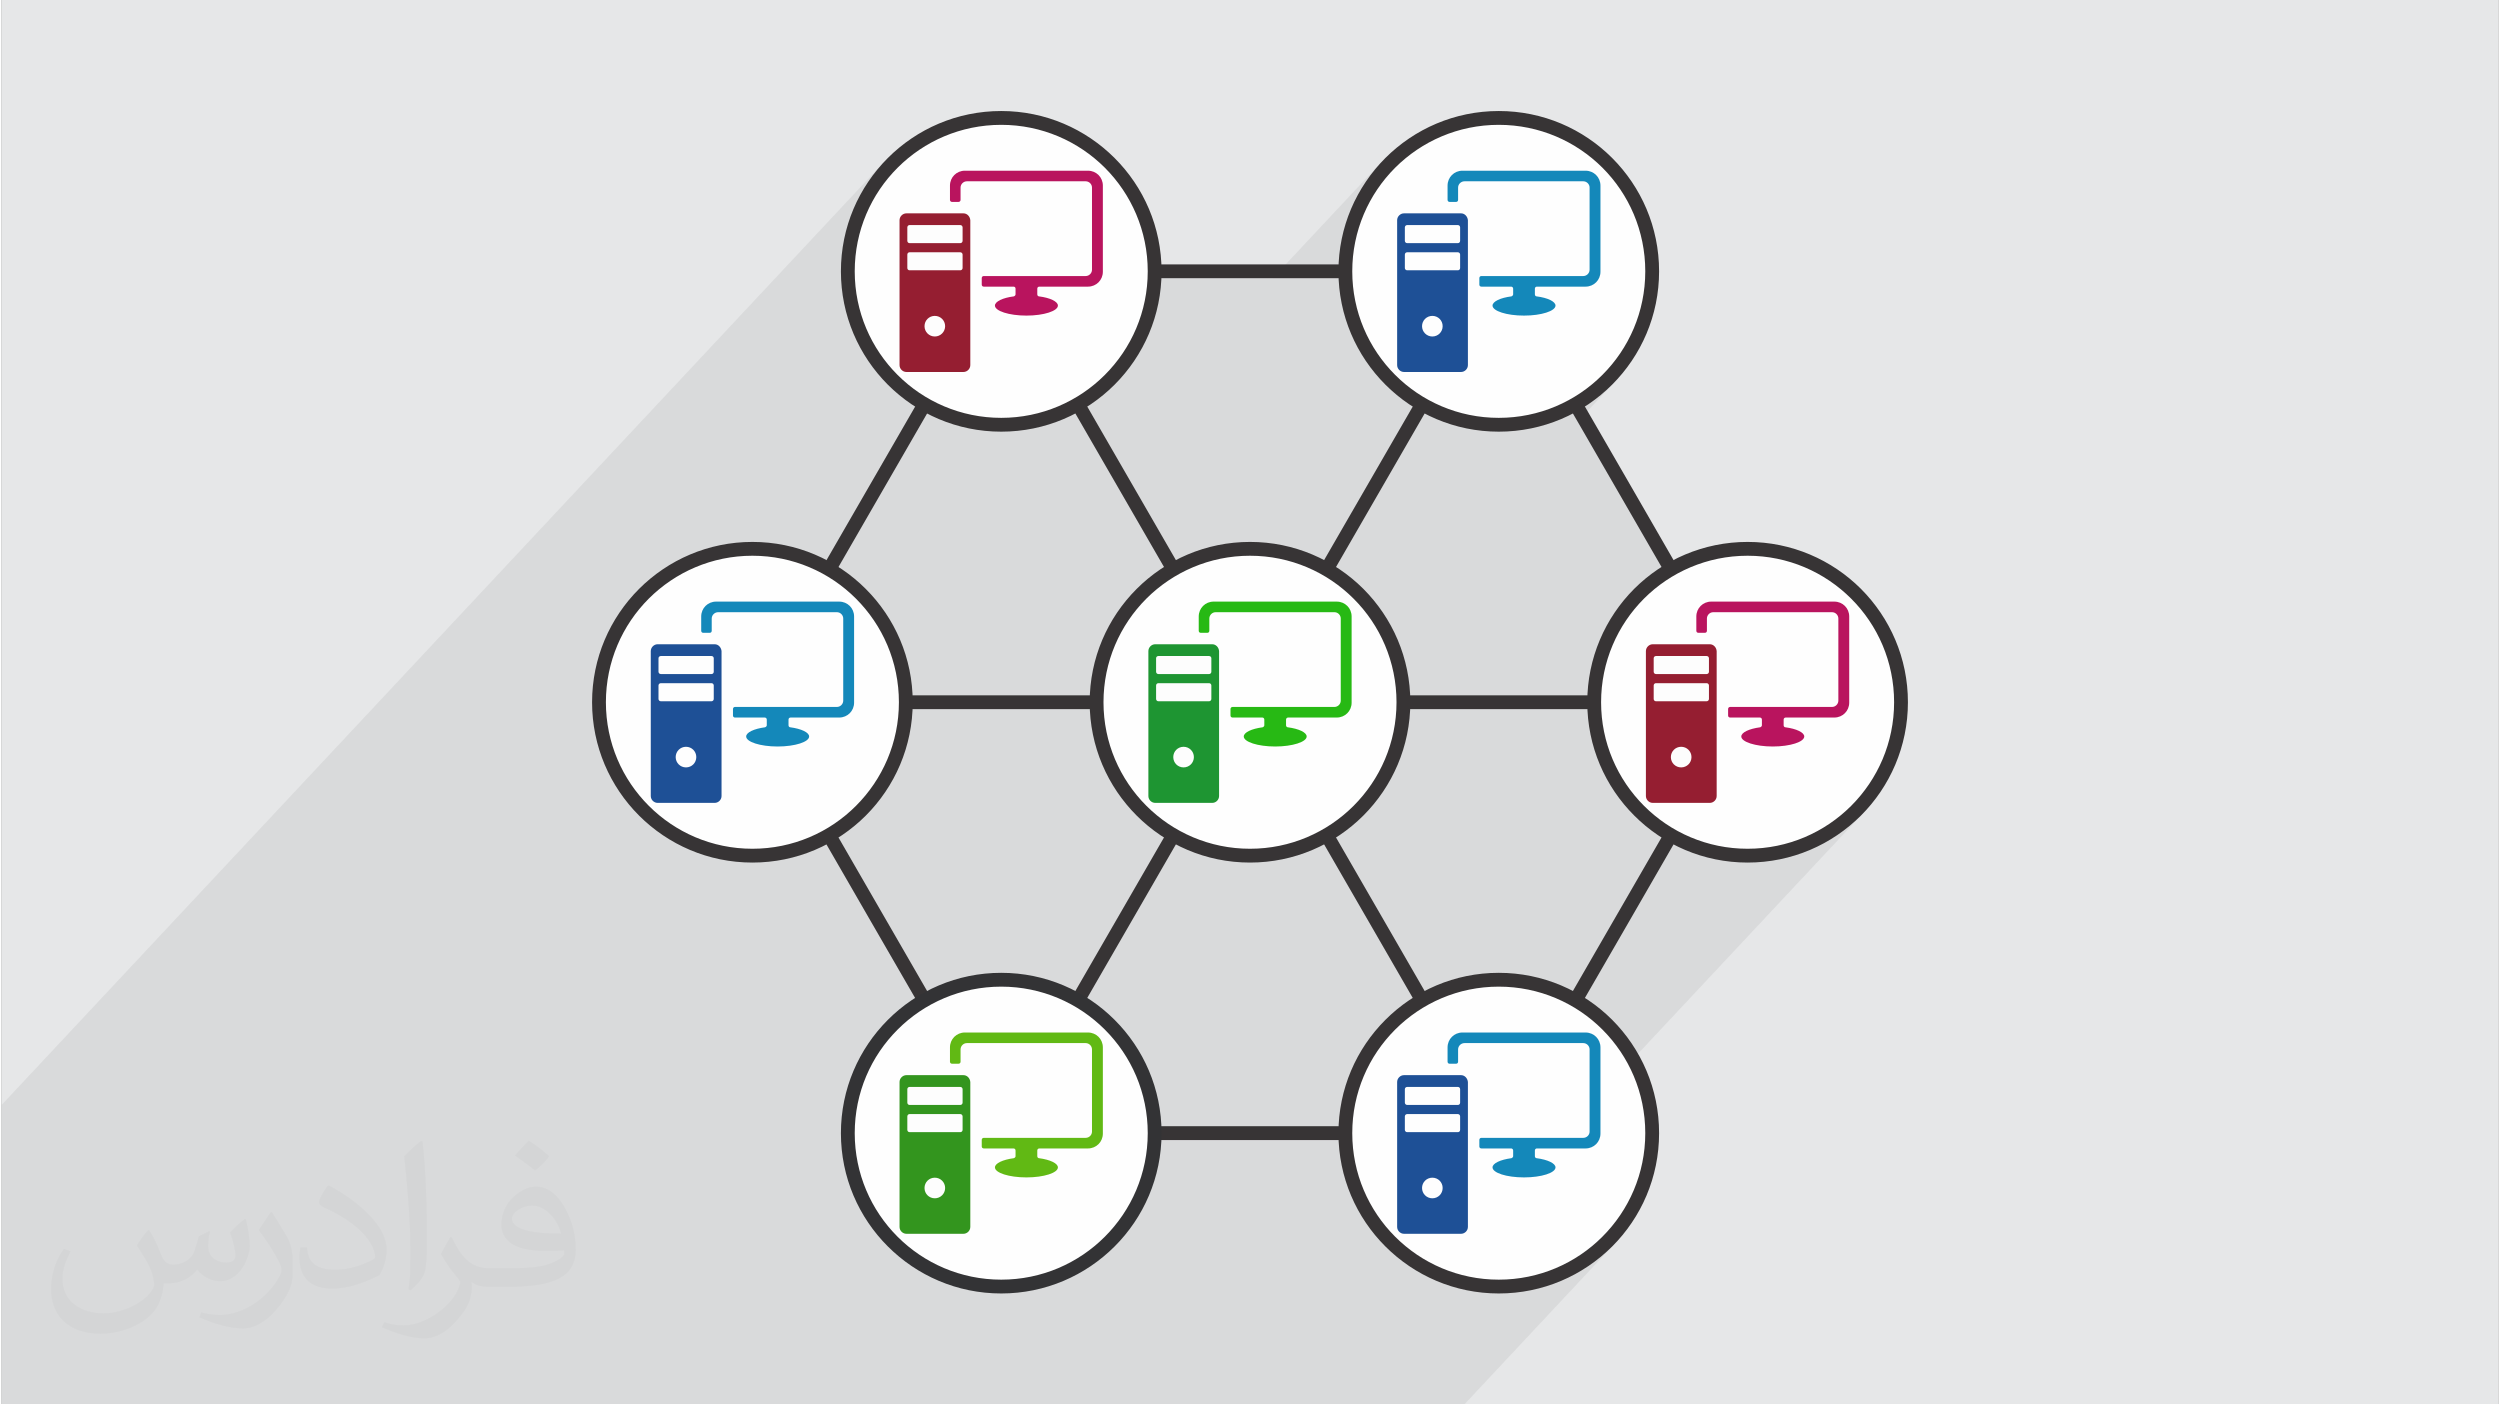<?xml version="1.0" encoding="UTF-8"?>
<!DOCTYPE svg PUBLIC "-//W3C//DTD SVG 1.0//EN" "http://www.w3.org/TR/2001/REC-SVG-20010904/DTD/svg10.dtd">
<!-- Creator: CorelDRAW 2017 -->
<svg xmlns="http://www.w3.org/2000/svg" xml:space="preserve" width="356px" height="200px" version="1.0" shape-rendering="geometricPrecision" text-rendering="geometricPrecision" image-rendering="optimizeQuality" fill-rule="evenodd" clip-rule="evenodd" viewBox="0 0 35600 20026" xmlns:xlink="http://www.w3.org/1999/xlink">
 <rect x="0" y="0" width="35600" height="20026" fill="#808080" stroke="none"/>
 <g id="Layer_x0020_1">
  <g id="_2233704265952">
   <path fill="#373435" fill-opacity="0.031" d="M2082 17548c68,104 112,203 155,312 32,64 49,183 199,183 44,0 107,-14 163,-45 63,-33 110,-83 136,-159l60 -202 146 -72 10 9c-20,78 -25,149 -25,206 0,171 146,235 262,235 68,0 129,-34 129,-95 0,-81 -34,-217 -78,-339 68,-68 136,-136 214,-191l12 6c34,144 53,287 53,381 0,93 -41,196 -75,264 -70,132 -194,238 -344,238 -114,0 -241,-58 -328,-163l-5 0c-82,101 -209,193 -412,193l-63 0c-10,134 -39,229 -83,314 -121,237 -480,404 -818,404 -471,0 -706,-272 -706,-633 0,-223 73,-431 185,-578l92 38c-70,134 -117,262 -117,385 0,338 275,499 592,499 294,0 658,-187 724,-404 -25,-237 -114,-348 -250,-565 41,-72 94,-144 160,-221l12 0 0 0zm5421 -1275c99,63 196,136 291,222 -53,74 -119,142 -201,202 -95,-77 -190,-143 -287,-213 66,-75 131,-147 197,-211l0 0zm51 926c-160,0 -291,105 -291,184 0,167 320,219 703,217 -48,-196 -216,-401 -412,-401zm-359 896c208,0 390,-6 529,-41 155,-39 286,-118 286,-171 0,-15 0,-31 -5,-46 -87,8 -187,8 -274,8 -282,0 -498,-65 -583,-223 -21,-44 -36,-92 -36,-148 0,-152 66,-304 182,-407 97,-84 204,-138 313,-138 197,0 354,158 464,408 60,137 101,294 101,492 0,132 -36,243 -118,326 -153,148 -435,204 -867,204l-196 0 0 0 -51 0c-107,0 -184,-19 -245,-66l-10 0c3,25 5,50 5,72 0,97 -32,221 -97,320 -192,287 -400,410 -580,410 -182,0 -405,-70 -606,-161l36 -70c65,27 155,46 279,46 325,0 752,-314 805,-619 -12,-25 -34,-58 -65,-93 -95,-113 -155,-208 -211,-307 48,-95 92,-171 133,-239l17 -2c139,282 265,445 546,445l44 0 0 0 204 0 0 0zm-1408 299c24,-130 26,-276 26,-413l0 -203c0,-376 -48,-926 -87,-1281 68,-75 163,-161 238,-219l22 6c51,450 63,972 63,1452 0,126 -5,250 -17,340 -7,114 -73,201 -214,332l-31 -14 0 0zm-1449 -596c7,177 94,318 398,318 189,0 349,-50 526,-135 32,-14 49,-33 49,-49 0,-111 -85,-258 -228,-392 -139,-126 -323,-238 -495,-311 -59,-26 -78,-52 -78,-77 0,-52 68,-158 124,-236l19 -1c197,103 417,255 580,427 148,157 240,315 240,489 0,128 -39,250 -102,361 -216,109 -446,192 -674,192 -277,0 -466,-130 -466,-436 0,-33 0,-84 12,-150l95 0 0 0zm-501 -503l172 278c63,103 122,215 122,392l0 227c0,183 -117,379 -306,573 -148,132 -279,188 -400,188 -180,0 -386,-56 -624,-159l27 -70c75,21 162,37 269,37 342,-2 692,-252 852,-557 19,-35 26,-68 26,-90 0,-36 -19,-75 -34,-110 -87,-165 -184,-315 -291,-453 56,-89 112,-174 173,-258l14 2z"/>
   <path fill="#E6E7E8" d="M0 0l35600 0 0 20026 -35600 0 0 -20026z"/>
   <path fill="#373435" fill-opacity="0.031" d="M2102 17539c68,103 111,202 155,311 31,63 48,183 199,183 43,0 106,-14 162,-45 63,-33 112,-83 135,-159l61 -202 146 -71 9 9c-20,76 -24,149 -24,207 0,169 145,232 261,232 68,0 129,-33 129,-94 0,-81 -33,-217 -78,-338 68,-68 136,-136 214,-192l12 7c34,143 54,286 54,380 0,93 -42,196 -76,264 -70,131 -193,237 -344,237 -114,0 -240,-57 -327,-163l-5 0c-83,101 -208,193 -412,193l-62 0c-11,134 -40,230 -83,314 -121,237 -480,404 -817,404 -470,0 -705,-272 -705,-633 0,-222 73,-430 184,-576l92 36c-70,135 -116,262 -116,386 0,337 273,498 591,498 293,0 657,-187 722,-403 -24,-237 -114,-348 -250,-565 42,-72 96,-144 161,-220l12 0 0 0 0 0zm5414 -1274c99,63 196,136 291,221 -53,74 -119,142 -201,202 -95,-76 -189,-142 -286,-212 65,-75 131,-146 196,-211l0 0 0 0zm51 925c-161,0 -291,105 -291,183 0,167 320,219 702,217 -48,-196 -215,-400 -411,-400l0 0 0 0zm-359 894c209,0 390,-6 529,-40 155,-40 286,-118 286,-171 0,-15 0,-31 -6,-46 -87,8 -186,8 -274,8 -280,0 -496,-63 -581,-222 -22,-43 -36,-93 -36,-149 0,-152 65,-302 181,-405 98,-85 204,-139 313,-139 196,0 354,159 463,408 61,136 102,293 102,491 0,132 -37,242 -119,325 -153,149 -434,204 -865,204l-197 0 0 0 -51 0c-106,0 -184,-18 -244,-66l-10 0c2,25 5,49 5,72 0,97 -32,221 -97,319 -192,287 -399,410 -579,410 -182,0 -405,-70 -606,-160l36 -71c65,28 155,46 279,46 325,0 751,-313 805,-618 -13,-25 -34,-57 -65,-92 -96,-113 -156,-209 -212,-308 49,-94 93,-171 133,-239l17 -1c139,282 265,444 546,444l43 0 0 0 204 0 0 0 0 0zm-1406 299c24,-130 26,-276 26,-412l0 -202c0,-377 -48,-924 -87,-1281 68,-75 163,-160 238,-218l22 6c51,449 63,970 63,1450 0,126 -5,250 -18,340 -6,114 -71,200 -213,332l-31 -15 0 0 0 0zm-1447 -595c7,177 94,317 397,317 189,0 349,-49 526,-134 31,-14 48,-33 48,-49 0,-112 -84,-258 -227,-392 -138,-125 -323,-237 -495,-310 -58,-25 -77,-52 -77,-77 0,-52 68,-158 123,-235l20 -2c196,103 416,256 579,427 148,157 240,315 240,488 0,127 -39,249 -102,360 -216,110 -446,192 -673,192 -277,0 -466,-130 -466,-435 0,-33 0,-84 13,-150l94 0 0 0 0 0zm-500 -502l171 277c64,103 122,214 122,392l0 226c0,183 -117,379 -306,573 -147,132 -278,187 -400,187 -178,0 -385,-56 -622,-158l27 -70c74,21 162,37 269,37 341,-2 691,-252 850,-556 20,-35 26,-68 26,-91 0,-35 -18,-75 -34,-109 -86,-165 -184,-316 -290,-453 55,-89 111,-173 172,-258l15 3 0 0 0 0z"/>
   <path fill="#373435" fill-opacity="0.078" d="M12706 2322l-506 541 43 -83 55 -96 59 -93 64 -90 68 -86 72 -83 -12561 13423 0 145 0 142 0 615 0 127 0 44 0 39 0 145 0 17 0 13 0 68 0 124 0 17 0 35 0 15 0 116 0 12 0 32 0 12 0 149 0 67 0 8 0 203 0 174 0 15 0 19 0 145 0 142 0 67 0 15 0 177 0 58 0 175 0 14 0 40 0 46 0 2 0 9 0 12 0 7 0 41 0 27 0 52 0 5 0 40 0 39 0 38 0 106 0 17 0 13 0 30 0 39 0 7 0 116 0 18 0 34 0 10 0 6 0 1 0 114 0 13 0 31 0 12 0 59 0 12 0 69 0 9 0 3 0 25 0 23 7 0 9 0 7 0 190 0 163 0 14 0 9 0 2 0 15 0 23 0 149 0 80 0 71 0 14 0 166 0 55 0 114 0 49 0 13 0 54 0 18 0 8 0 2 0 8 0 3 0 15 0 15 0 49 0 319 0 43 0 165 0 7 0 137 0 1 0 76 0 12 0 46 0 18 0 12 0 23 0 28 0 53 0 2 0 337 0 2 0 15 0 24 0 149 0 79 0 228 0 136 0 56 0 77 0 108 0 467 0 119 0 42 0 36 0 56 0 2 0 77 0 16 0 12 0 28 0 37 0 98 0 1 0 16 0 16 0 33 0 14 0 108 0 12 0 30 0 11 0 139 0 63 0 8 0 189 0 163 0 14 0 18 0 136 0 133 0 62 0 14 0 166 0 55 0 163 0 13 0 55 0 26 0 0 0 1 0 9 0 11 0 6 0 64 0 49 0 1 0 41 0 36 0 18 0 117 0 17 0 12 0 28 0 36 0 7 0 108 0 17 0 32 0 9 0 6 0 1 0 107 0 14 0 27 0 11 0 55 0 11 0 64 0 12 0 24 0 27 0 17 0 189 0 164 0 14 0 8 0 3 0 7 0 8 0 23 0 59 0 45 0 18 0 27 0 79 0 10 0 64 0 12 0 166 0 54 0 100 0 15 0 49 0 13 0 2 0 78 0 2 0 8 0 12 0 6 0 14 0 50 0 49 0 41 0 1 0 36 0 70 0 65 0 14 0 2 0 12 0 28 0 36 0 7 0 109 0 16 0 32 0 9 0 6 0 1 0 107 0 12 0 17 0 2 0 10 0 12 0 54 0 11 0 46 0 19 0 9 0 3 0 23 0 28 0 9 0 7 0 36 0 2 0 152 0 163 0 14 0 9 0 2 0 15 0 23 0 149 0 80 0 71 0 14 0 166 0 54 0 115 0 49 0 13 0 80 0 2 0 8 0 18 0 14 0 50 0 49 0 95 0 175 0 42 0 166 0 7 0 137 0 1 0 76 0 12 0 45 0 19 0 12 0 23 0 28 0 53 0 1 0 338 0 2 0 15 0 23 0 150 0 79 0 228 0 136 0 56 0 77 0 108 0 467 0 119 0 35 0 43 0 56 0 2 0 77 0 17 0 11 0 28 0 37 0 97 0 2 0 16 0 16 0 33 0 14 0 108 0 14 0 28 0 11 0 562 0 14 0 18 0 90 0 46 0 17 0 117 0 63 0 12 0 166 0 55 0 163 0 1 0 12 0 72 0 9 0 1 0 9 0 3 0 8 0 6 0 64 0 5 0 44 0 42 0 15 0 21 0 135 0 17 0 12 0 28 0 36 0 7 0 108 0 17 0 32 0 9 0 5 0 2 0 107 0 13 0 28 0 11 0 55 0 11 0 58 0 18 0 24 0 27 0 17 0 189 0 163 0 15 0 8 0 3 0 15 0 23 0 59 0 63 0 27 0 79 0 74 0 11 0 166 0 55 0 115 0 48 0 13 0 37 0 44 0 0 0 1 0 9 0 18 0 14 0 50 0 52 0 110 0 156 0 43 0 166 0 7 0 137 0 77 0 11 0 46 0 19 0 11 0 24 0 28 0 53 0 338 0 3 0 15 0 23 0 149 0 80 0 420 0 184 0 721 0 134 0 135 0 2108 -2253 -80 76 -83 72 -86 68 -90 63 -93 60 -43 25 405 -433 141 -156 126 -168 110 -180 92 -192 73 -201 54 -209 33 -217 12 -224 -12 -224 -33 -217 -54 -210 -73 -200 -92 -192 -9 -14 3249 -3471 -79 76 -83 72 -87 68 -90 63 -92 60 -44 25 405 -433 142 -156 126 -168 109 -181 92 -191 74 -201 54 -209 33 -218 11 -223 -11 -224 -33 -217 -54 -210 -74 -201 -92 -191 -109 -180 -126 -169 -142 -155 -155 -141 -168 -126 -181 -110 -191 -92 -201 -73 -209 -54 -218 -33 -223 -12 -224 12 -217 33 -210 54 -201 73 -191 92 -134 82 -1247 -2159 568 -607 -76 80 -79 76 -83 71 -86 68 -90 64 -93 60 -43 25 405 -434 141 -155 126 -168 110 -181 92 -191 73 -201 54 -209 33 -218 12 -223 -12 -224 -33 -217 -54 -210 -73 -201 -92 -191 -110 -180 -126 -169 -141 -155 -155 -141 -169 -126 -180 -110 -191 -92 -201 -73 -210 -54 -217 -33 -224 -12 -223 12 -218 33 -209 54 -201 73 -191 92 -181 110 -168 126 -155 141 -507 541 43 -84 55 -96 60 -92 64 -90 67 -86 72 -83 -1530 1635 -1690 0 5 -98 -11 -224 -33 -217 -54 -210 -74 -201 -92 -191 -109 -180 -126 -169 -142 -155 -155 -141 -168 -126 -181 -110 -191 -92 -201 -73 -209 -54 -218 -33 -223 -12 -224 12 -217 33 -210 54 -201 73 -191 92 -180 110 -169 126 -155 141z"/>
   <g>
    <path fill="#373435" fill-rule="nonzero" d="M10620 9964c1192,-2065 2383,-4130 3576,-6194l7208 0c1203,2080 2405,4161 3604,6243 -1199,2082 -2401,4163 -3604,6243l-7208 0c-1203,-2080 -2405,-4161 -3604,-6243l28 -49zm1944 -2974l-1745 3023 3490 6045 6982 0 3490 -6045 -3490 -6046 -6982 0 -1745 3023z"/>
    <path fill="#373435" fill-rule="nonzero" d="M21432 3918l-3462 5996 6925 0 0 197 -7265 0 3632 -6291 170 98z"/>
    <path fill="#373435" fill-rule="nonzero" d="M14338 3820l3632 6291 -7265 0 0 -197 6925 0 -3462 -5996 170 -98z"/>
    <path fill="#373435" fill-rule="nonzero" d="M21262 16206l-3462 -5997 -3462 5997 -170 -98 3632 -6291 3632 6291 -170 98z"/>
    <circle fill="#FEFEFE" cx="14253" cy="3869" r="2187"/>
    <path fill="#373435" fill-rule="nonzero" d="M14253 1583c630,0 1202,256 1616,670 414,413 670,985 670,1616 0,631 -256,1202 -670,1616 -414,414 -985,670 -1616,670 -631,0 -1203,-256 -1617,-670 -413,-414 -669,-986 -669,-1616 0,-631 255,-1202 669,-1616 415,-415 986,-670 1617,-670zm1477 808c-378,-377 -900,-611 -1477,-611 -577,0 -1100,234 -1477,611 -379,378 -612,901 -612,1478 0,577 233,1099 611,1477 378,378 901,612 1478,612 577,0 1099,-234 1477,-612 378,-378 612,-900 612,-1477 0,-577 -234,-1100 -612,-1478z"/>
    <circle fill="#FEFEFE" cx="21347" cy="3869" r="2187"/>
    <path fill="#373435" fill-rule="nonzero" d="M21347 1583c631,0 1202,255 1616,669 415,415 670,986 670,1617 0,630 -256,1202 -670,1616 -413,414 -985,670 -1616,670 -631,0 -1202,-256 -1616,-670 -414,-414 -670,-985 -670,-1616 0,-631 256,-1203 670,-1617 414,-413 986,-669 1616,-669zm1478 808c-378,-377 -901,-611 -1478,-611 -577,0 -1099,234 -1477,611 -378,378 -612,901 -612,1478 0,577 234,1099 612,1477 378,378 900,612 1477,612 577,0 1100,-234 1477,-612 379,-378 612,-900 612,-1477 0,-577 -233,-1100 -611,-1478z"/>
    <circle fill="#FEFEFE" cx="24895" cy="10013" r="2187"/>
    <path fill="#373435" fill-rule="nonzero" d="M24895 7727c630,0 1202,256 1616,669 414,415 670,986 670,1617 0,630 -256,1202 -670,1616 -414,414 -986,670 -1616,670 -631,0 -1203,-256 -1616,-670 -414,-413 -670,-985 -670,-1616 0,-631 256,-1203 669,-1617 414,-413 986,-669 1617,-669zm1477 809c-378,-378 -900,-612 -1477,-612 -577,0 -1100,234 -1477,611 -378,379 -612,901 -612,1478 0,577 234,1099 612,1477 377,378 900,612 1477,612 577,0 1099,-234 1477,-612 378,-378 612,-900 612,-1477 0,-577 -234,-1100 -612,-1477z"/>
    <circle fill="#FEFEFE" cx="21347" cy="16157" r="2187"/>
    <path fill="#373435" fill-rule="nonzero" d="M21347 13871c631,0 1203,256 1617,670 413,414 669,985 669,1616 0,631 -255,1202 -669,1616 -415,414 -986,670 -1617,670 -630,0 -1202,-256 -1616,-670 -414,-413 -670,-985 -670,-1616 0,-631 256,-1203 670,-1616 414,-414 985,-670 1616,-670zm1478 809c-378,-378 -901,-612 -1478,-612 -577,0 -1099,234 -1477,612 -378,378 -612,900 -612,1477 0,577 234,1099 612,1477 378,378 900,612 1477,612 577,0 1100,-234 1477,-612 379,-378 612,-900 612,-1477 0,-577 -233,-1099 -611,-1477z"/>
    <circle fill="#FEFEFE" cx="14253" cy="16157" r="2187"/>
    <path fill="#333335" fill-rule="nonzero" d="M14253 13871c631,0 1202,256 1616,670 414,413 670,985 670,1616 0,631 -256,1203 -670,1616 -414,414 -986,670 -1616,670 -631,0 -1202,-256 -1616,-670 -415,-414 -670,-985 -670,-1616 0,-631 256,-1202 670,-1616 413,-414 985,-670 1616,-670zm1477 809c-378,-378 -900,-612 -1477,-612 -577,0 -1100,234 -1477,612 -379,378 -612,900 -612,1477 0,577 233,1099 611,1477 378,378 901,612 1478,612 577,0 1099,-234 1477,-612 378,-378 612,-900 612,-1477 0,-577 -234,-1099 -612,-1477z"/>
    <circle fill="#FEFEFE" cx="10705" cy="10013" r="2187"/>
    <path fill="#373435" fill-rule="nonzero" d="M10705 7727c631,0 1203,256 1616,670 414,413 670,985 670,1616 0,631 -256,1203 -669,1616 -414,414 -986,670 -1617,670 -630,0 -1202,-256 -1616,-670 -414,-414 -670,-986 -670,-1616 0,-631 256,-1202 670,-1616 414,-414 986,-670 1616,-670zm1477 809c-377,-378 -900,-612 -1477,-612 -577,0 -1099,234 -1477,611 -378,378 -612,901 -612,1478 0,577 234,1099 612,1477 378,378 900,612 1477,612 577,0 1100,-234 1477,-612 378,-378 612,-900 612,-1477 0,-577 -234,-1099 -612,-1477z"/>
    <circle fill="#FEFEFE" cx="17800" cy="10013" r="2187"/>
    <path fill="#373435" fill-rule="nonzero" d="M17800 7727c631,0 1202,256 1616,669 414,415 670,986 670,1617 0,630 -256,1202 -670,1616 -414,414 -985,670 -1616,670 -631,0 -1202,-256 -1616,-670 -414,-414 -670,-986 -670,-1616 0,-631 256,-1202 670,-1616 414,-414 985,-670 1616,-670zm1477 809c-378,-378 -900,-612 -1477,-612 -577,0 -1099,234 -1477,611 -378,378 -612,901 -612,1478 0,577 234,1099 612,1477 378,378 900,612 1477,612 577,0 1099,-234 1477,-612 378,-378 612,-900 612,-1477 0,-577 -234,-1100 -612,-1477z"/>
    <path fill="#1E5096" d="M20809 3042l-813 0c-53,0 -98,45 -98,98l0 2066c0,53 45,98 98,98l813 0c53,0 98,-45 98,-98l0 -2066c-5,-53 -45,-98 -98,-98z"/>
    <path fill="#FEFEFE" d="M20796 3434c0,20 -16,33 -32,33l-723 0c-20,0 -33,-17 -33,-33l0 -192c0,-20 17,-33 33,-33l723 0c20,0 32,17 32,33l0 192z"/>
    <path fill="#FEFEFE" d="M20796 3822c0,20 -16,32 -32,32l-723 0c-20,0 -33,-16 -33,-32l0 -192c0,-21 17,-33 33,-33l723 0c20,0 32,17 32,33l0 192z"/>
    <path fill="#FEFEFE" d="M20400 4798c-81,0 -147,-66 -147,-147 0,-82 66,-147 147,-147 82,0 147,65 147,147 0,81 -65,147 -147,147z"/>
    <path fill="#1488BA" d="M22585 2434l-1756 0c-118,0 -212,94 -212,212l0 204c0,16 12,29 28,29 0,0 57,0 94,0 17,0 28,-13 28,-29l0 -176c0,-48 42,-89 91,-89l1694 0c49,0 90,41 90,89l0 1172c0,49 -41,90 -90,90l-1453 0c-17,0 -29,12 -29,29l0 94c0,16 12,28 29,28l424 0c16,0 29,12 29,29l0 81c0,13 -13,25 -25,29 -159,20 -269,74 -269,131 0,77 199,143 449,143 249,0 449,-66 449,-143 0,-57 -110,-111 -269,-131 -13,0 -25,-12 -25,-29l0 -81c0,-17 12,-29 29,-29l694 0c118,0 212,-94 212,-212l0 -1229c0,-118 -94,-212 -212,-212l0 0z"/>
    <path fill="#1E9532" d="M17261 9186l-812 0c-54,0 -98,45 -98,98l0 2066c0,53 44,98 98,98l812 0c54,0 98,-45 98,-98l0 -2066c-4,-53 -44,-98 -98,-98z"/>
    <path fill="#FDFDFD" d="M17249 9578c0,21 -17,33 -33,33l-723 0c-20,0 -32,-17 -32,-33l0 -192c0,-20 16,-32 32,-32l723 0c21,0 33,16 33,32l0 192z"/>
    <path fill="#FDFDFD" d="M17249 9966c0,20 -17,33 -33,33l-723 0c-20,0 -32,-17 -32,-33l0 -192c0,-20 16,-33 32,-33l723 0c21,0 33,17 33,33l0 192z"/>
    <path fill="#FDFDFD" d="M16853 10942c-82,0 -147,-65 -147,-147 0,-82 65,-147 147,-147 81,0 147,65 147,147 0,82 -66,147 -147,147z"/>
    <path fill="#27B914" d="M19037 8578l-1756 0c-118,0 -212,94 -212,212l0 204c0,17 12,29 29,29 0,0 57,0 94,0 16,0 28,-12 28,-29l0 -175c0,-49 41,-90 90,-90l1694 0c49,0 90,41 90,90l0 1171c0,49 -41,90 -90,90l-1453 0c-16,0 -29,13 -29,29l0 94c0,16 13,28 29,28l425 0c16,0 28,13 28,29l0 82c0,12 -12,24 -24,28 -160,21 -269,74 -269,131 0,77 199,143 448,143 249,0 449,-66 449,-143 0,-57 -109,-110 -269,-131 -12,0 -25,-12 -25,-28l0 -82c0,-16 13,-29 29,-29l694 0c119,0 212,-94 212,-212l0 -1229c0,-118 -93,-212 -212,-212l0 0z"/>
    <path fill="#1E5096" d="M10167 9186l-813 0c-53,0 -98,45 -98,98l0 2066c0,53 45,98 98,98l813 0c53,0 98,-45 98,-98l0 -2066c-5,-53 -45,-98 -98,-98z"/>
    <path fill="#FEFEFE" d="M10154 9578c0,21 -16,33 -32,33l-723 0c-20,0 -33,-17 -33,-33l0 -192c0,-20 17,-32 33,-32l723 0c20,0 32,16 32,32l0 192z"/>
    <path fill="#FEFEFE" d="M10154 9966c0,20 -16,33 -32,33l-723 0c-20,0 -33,-17 -33,-33l0 -192c0,-20 17,-33 33,-33l723 0c20,0 32,17 32,33l0 192z"/>
    <path fill="#FEFEFE" d="M9758 10942c-81,0 -147,-65 -147,-147 0,-82 66,-147 147,-147 82,0 147,65 147,147 0,82 -65,147 -147,147z"/>
    <path fill="#1488BA" d="M11943 8578l-1756 0c-118,0 -212,94 -212,212l0 204c0,17 12,29 28,29 0,0 57,0 94,0 17,0 28,-12 28,-29l0 -175c0,-49 42,-90 91,-90l1694 0c49,0 90,41 90,90l0 1171c0,49 -41,90 -90,90l-1454 0c-16,0 -28,13 -28,29l0 94c0,16 12,28 28,28l425 0c16,0 29,13 29,29l0 82c0,12 -13,24 -25,28 -159,21 -269,74 -269,131 0,77 199,143 448,143 250,0 450,-66 450,-143 0,-57 -110,-110 -269,-131 -13,0 -25,-12 -25,-28l0 -82c0,-16 12,-29 29,-29l694 0c118,0 212,-94 212,-212l0 -1229c0,-118 -94,-212 -212,-212l0 0z"/>
    <path fill="#951E31" d="M24356 9186l-813 0c-53,0 -98,45 -98,98l0 2066c0,53 45,98 98,98l813 0c53,0 98,-45 98,-98l0 -2066c-4,-53 -45,-98 -98,-98z"/>
    <path fill="#FDFDFD" d="M24344 9578c0,21 -17,33 -33,33l-723 0c-20,0 -32,-17 -32,-33l0 -192c0,-20 16,-32 32,-32l723 0c20,0 33,16 33,32l0 192z"/>
    <path fill="#FDFDFD" d="M24344 9966c0,20 -17,33 -33,33l-723 0c-20,0 -32,-17 -32,-33l0 -192c0,-20 16,-33 32,-33l723 0c20,0 33,17 33,33l0 192z"/>
    <path fill="#FDFDFD" d="M23948 10942c-82,0 -147,-65 -147,-147 0,-82 65,-147 147,-147 81,0 147,65 147,147 0,82 -66,147 -147,147z"/>
    <path fill="#B9145E" d="M26132 8578l-1756 0c-118,0 -212,94 -212,212l0 204c0,17 12,29 29,29 0,0 57,0 93,0 17,0 29,-12 29,-29l0 -175c0,-49 41,-90 90,-90l1694 0c49,0 90,41 90,90l0 1171c0,49 -41,90 -90,90l-1453 0c-17,0 -29,13 -29,29l0 94c0,16 12,28 29,28l424 0c17,0 29,13 29,29l0 82c0,12 -12,24 -25,28 -159,21 -269,74 -269,131 0,77 200,143 449,143 249,0 449,-66 449,-143 0,-57 -110,-110 -269,-131 -13,0 -25,-12 -25,-28l0 -82c0,-16 13,-29 29,-29l694 0c118,0 212,-94 212,-212l0 -1229c0,-118 -94,-212 -212,-212l0 0z"/>
    <path fill="#1E5096" d="M20809 15330l-813 0c-53,0 -98,45 -98,98l0 2066c0,53 45,98 98,98l813 0c53,0 98,-45 98,-98l0 -2066c-5,-53 -45,-98 -98,-98z"/>
    <path fill="#FEFEFE" d="M20796 15722c0,21 -16,33 -32,33l-723 0c-20,0 -33,-17 -33,-33l0 -192c0,-20 17,-32 33,-32l723 0c20,0 32,16 32,32l0 192z"/>
    <path fill="#FEFEFE" d="M20796 16110c0,21 -16,33 -32,33l-723 0c-20,0 -33,-17 -33,-33l0 -192c0,-20 17,-33 33,-33l723 0c20,0 32,17 32,33l0 192z"/>
    <path fill="#FEFEFE" d="M20400 17086c-81,0 -147,-65 -147,-147 0,-82 66,-147 147,-147 82,0 147,65 147,147 0,82 -65,147 -147,147z"/>
    <path fill="#1488BA" d="M22585 14722l-1756 0c-118,0 -212,94 -212,212l0 204c0,17 12,29 28,29 0,0 57,0 94,0 17,0 28,-12 28,-29l0 -175c0,-49 42,-90 91,-90l1694 0c49,0 90,41 90,90l0 1172c0,49 -41,89 -90,89l-1453 0c-17,0 -29,13 -29,29l0 94c0,16 12,28 29,28l424 0c16,0 29,13 29,29l0 82c0,12 -13,24 -25,28 -159,21 -269,74 -269,131 0,78 199,143 449,143 249,0 449,-65 449,-143 0,-57 -110,-110 -269,-131 -13,0 -25,-12 -25,-28l0 -82c0,-16 12,-29 29,-29l694 0c118,0 212,-93 212,-212l0 -1229c0,-118 -94,-212 -212,-212l0 0z"/>
    <path fill="#33951E" d="M13714 15330l-813 0c-53,0 -98,45 -98,98l0 2066c0,53 45,98 98,98l813 0c53,0 98,-45 98,-98l0 -2066c-4,-53 -45,-98 -98,-98z"/>
    <path fill="#FDFDFD" d="M13702 15722c0,21 -17,33 -33,33l-723 0c-20,0 -32,-17 -32,-33l0 -192c0,-20 16,-32 32,-32l723 0c20,0 33,16 33,32l0 192z"/>
    <path fill="#FDFDFD" d="M13702 16110c0,21 -17,33 -33,33l-723 0c-20,0 -32,-17 -32,-33l0 -192c0,-20 16,-33 32,-33l723 0c20,0 33,17 33,33l0 192z"/>
    <path fill="#FDFDFD" d="M13306 17086c-82,0 -147,-65 -147,-147 0,-82 65,-147 147,-147 81,0 147,65 147,147 0,82 -66,147 -147,147z"/>
    <path fill="#61B914" d="M15490 14722l-1756 0c-118,0 -212,94 -212,212l0 204c0,17 12,29 29,29 0,0 57,0 93,0 17,0 29,-12 29,-29l0 -175c0,-49 41,-90 90,-90l1694 0c49,0 90,41 90,90l0 1172c0,49 -41,89 -90,89l-1453 0c-17,0 -29,13 -29,29l0 94c0,16 12,28 29,28l424 0c17,0 29,13 29,29l0 82c0,12 -12,24 -25,28 -159,21 -269,74 -269,131 0,78 200,143 449,143 249,0 449,-65 449,-143 0,-57 -110,-110 -269,-131 -13,0 -25,-12 -25,-28l0 -82c0,-16 12,-29 29,-29l694 0c118,0 212,-93 212,-212l0 -1229c0,-118 -94,-212 -212,-212l0 0z"/>
    <path fill="#951E31" d="M13714 3042l-813 0c-53,0 -98,45 -98,98l0 2066c0,53 45,98 98,98l813 0c53,0 98,-45 98,-98l0 -2066c-4,-53 -45,-98 -98,-98z"/>
    <path fill="#FDFDFD" d="M13702 3434c0,20 -17,33 -33,33l-723 0c-20,0 -32,-17 -32,-33l0 -192c0,-20 16,-33 32,-33l723 0c20,0 33,17 33,33l0 192z"/>
    <path fill="#FDFDFD" d="M13702 3822c0,20 -17,32 -33,32l-723 0c-20,0 -32,-16 -32,-32l0 -192c0,-21 16,-33 32,-33l723 0c20,0 33,17 33,33l0 192z"/>
    <path fill="#FDFDFD" d="M13306 4798c-82,0 -147,-66 -147,-147 0,-82 65,-147 147,-147 81,0 147,65 147,147 0,81 -66,147 -147,147z"/>
    <path fill="#B9145E" d="M15490 2434l-1756 0c-118,0 -212,94 -212,212l0 204c0,16 12,29 29,29 0,0 57,0 93,0 17,0 29,-13 29,-29l0 -176c0,-48 41,-89 90,-89l1694 0c49,0 90,41 90,89l0 1172c0,49 -41,90 -90,90l-1453 0c-17,0 -29,12 -29,29l0 94c0,16 12,28 29,28l424 0c17,0 29,12 29,29l0 81c0,13 -12,25 -25,29 -159,20 -269,74 -269,131 0,77 200,143 449,143 249,0 449,-66 449,-143 0,-57 -110,-111 -269,-131 -13,0 -25,-12 -25,-29l0 -81c0,-17 12,-29 29,-29l694 0c118,0 212,-94 212,-212l0 -1229c0,-118 -94,-212 -212,-212l0 0z"/>
   </g>
  </g>
 </g>
</svg>